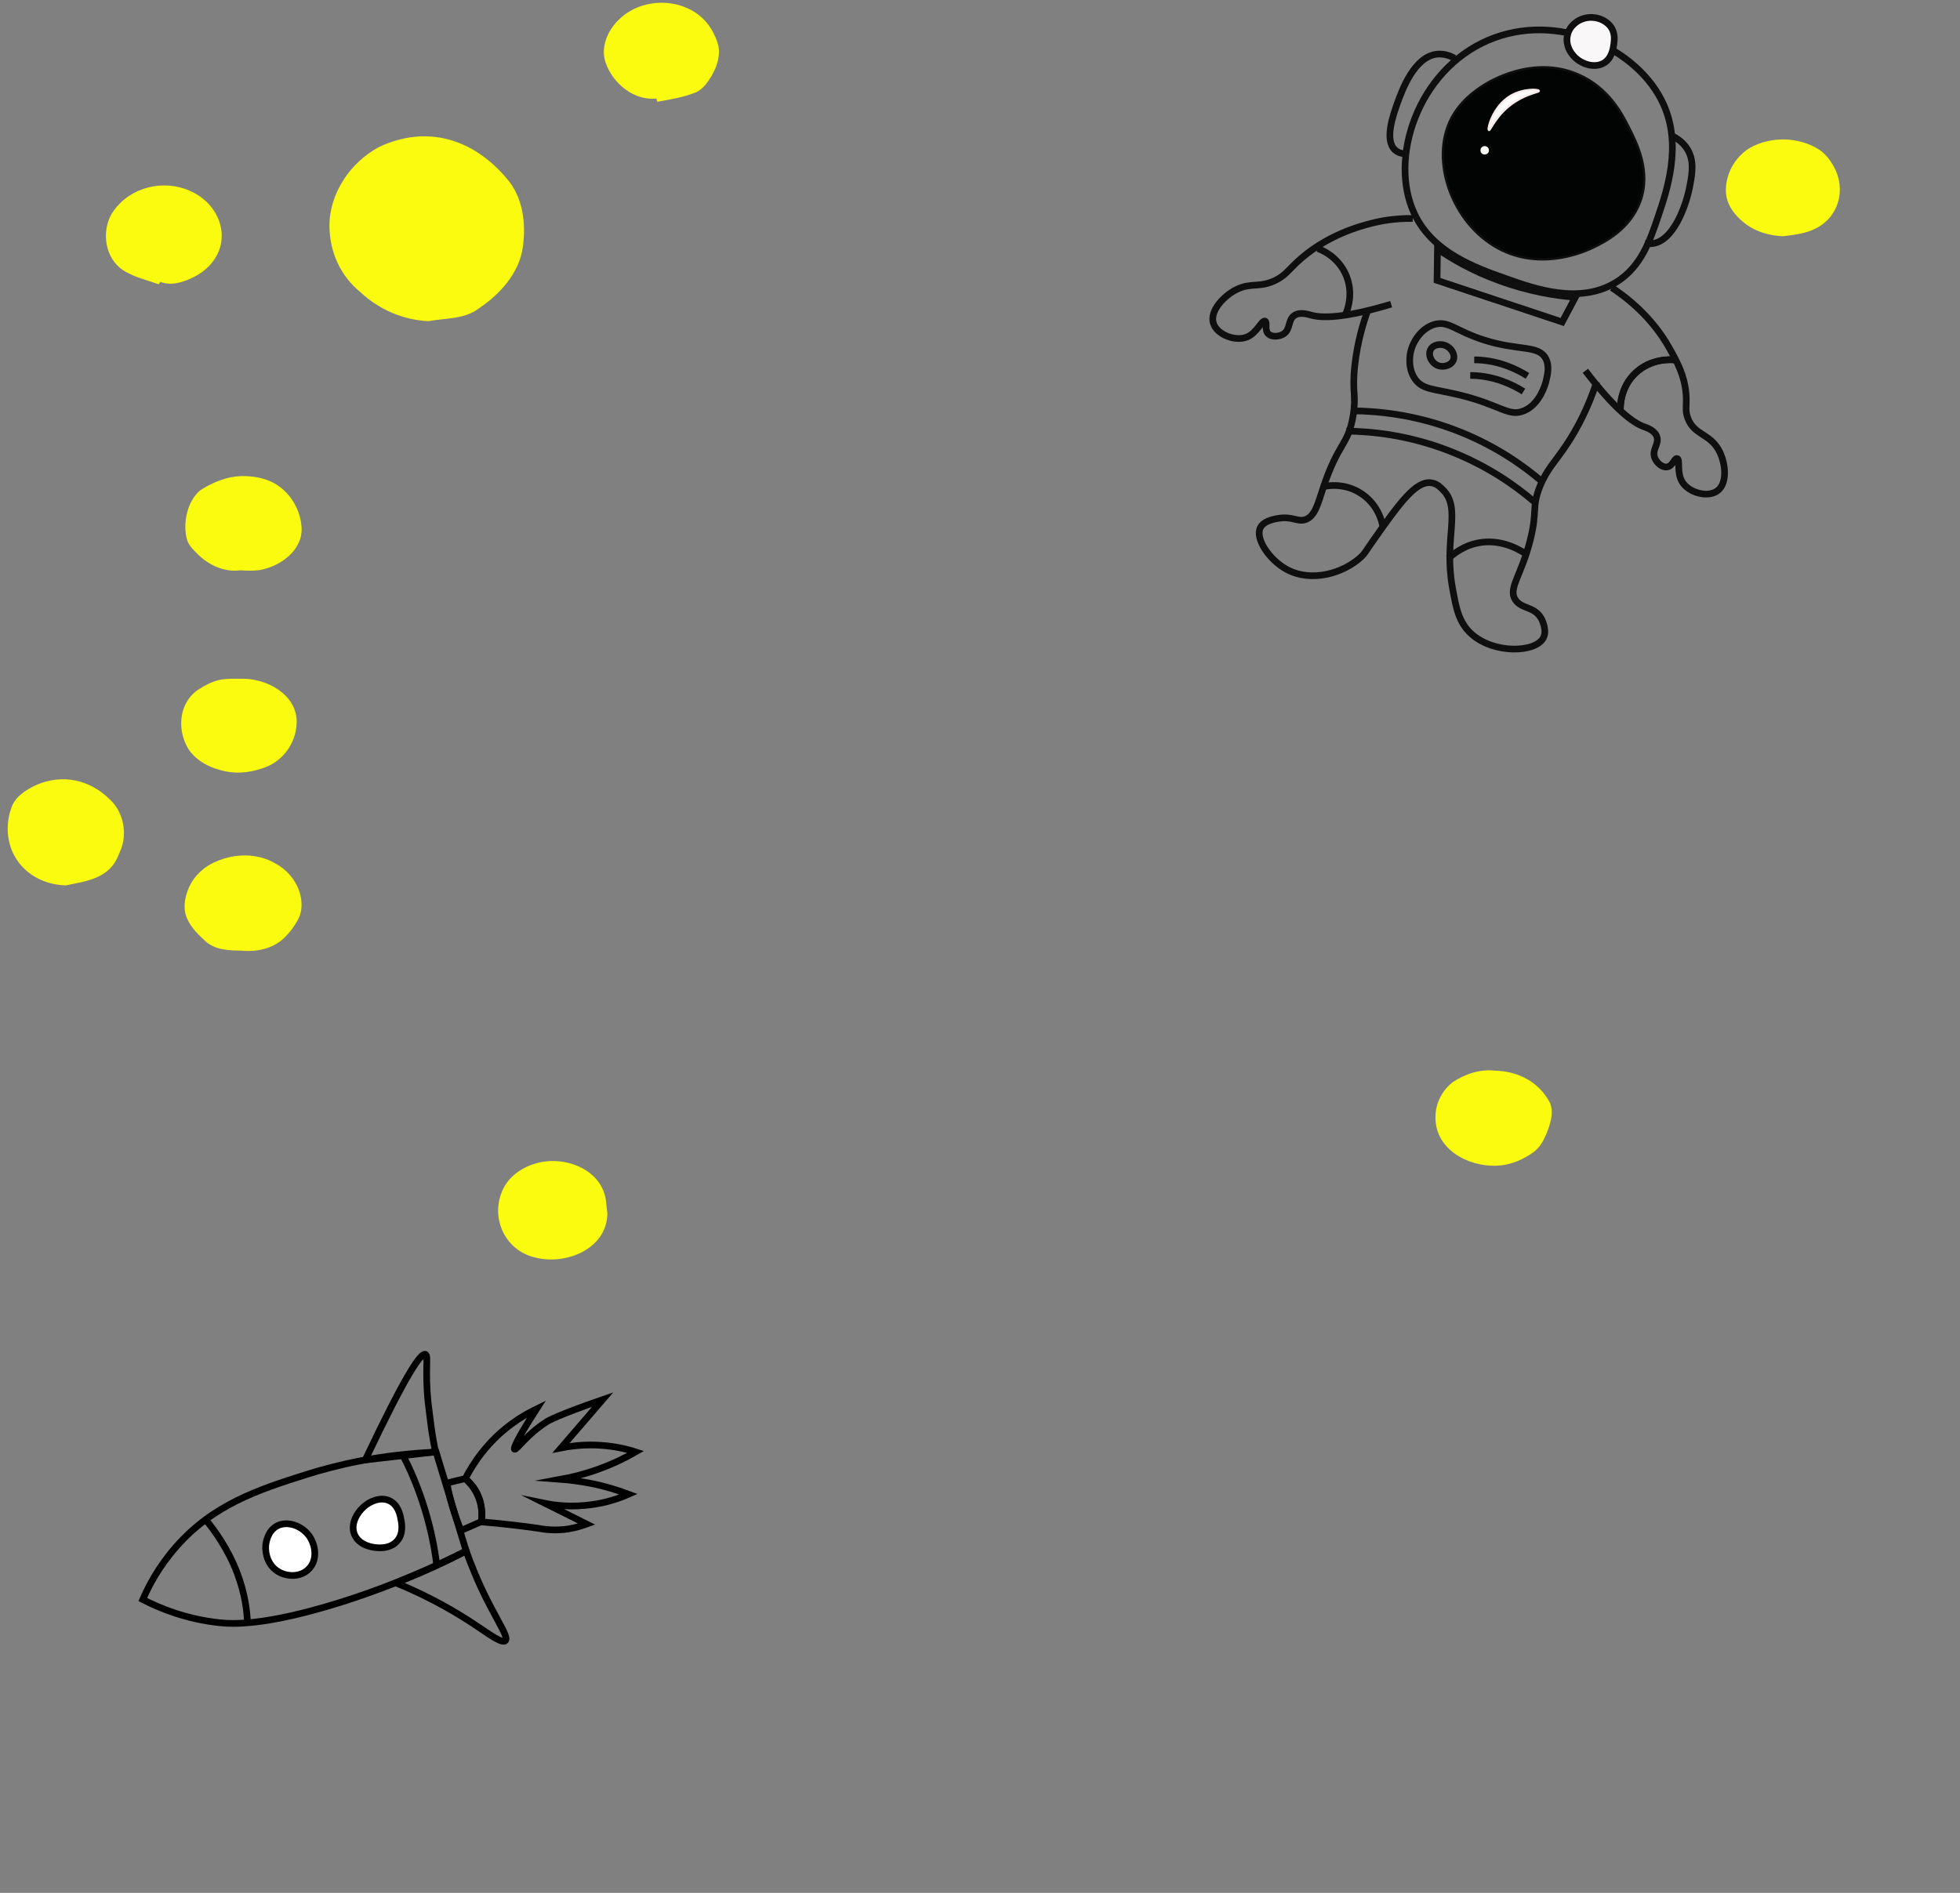 <?xml version="1.0" encoding="utf-8"?>
<!-- Generator: Adobe Illustrator 26.3.1, SVG Export Plug-In . SVG Version: 6.00 Build 0)  -->
<svg version="1.1" id="Ebene_1" xmlns="http://www.w3.org/2000/svg" xmlns:xlink="http://www.w3.org/1999/xlink" x="0px" y="0px"
	 viewBox="0 0 880 850" style="enable-background:new 0 0 880 850;" xml:space="preserve">
<rect x="0" y="0" width="880" height="850" fill="#808080" stroke="none"/>
<style type="text/css">
	.st0{fill:#FAFB0F;}
	.st1{fill:none;stroke:#100F0F;stroke-miterlimit:10;}
	.st2{fill:none;stroke:#100F0F;stroke-width:3;stroke-miterlimit:10;}
	.st3{fill:#F9F7F7;stroke:#100F0F;stroke-width:3;stroke-miterlimit:10;}
	.st4{fill:#020303;stroke:#100F0F;stroke-miterlimit:10;}
	.st5{fill:#FFFFFF;stroke:#F9F9F4;stroke-miterlimit:10;}
	.st6{fill:#FFFFFF;stroke:#F7EBEB;stroke-miterlimit:10;}
	.st7{fill:none;stroke:#000000;stroke-width:3;stroke-miterlimit:10;}
	.st8{fill:#FFFFFF;stroke:#000000;stroke-width:3;stroke-miterlimit:10;}
</style>
<g>
	<path class="st0" d="M108.4,426.5c-5.9,0.1-12-0.3-16.1-5c-4.1-4.6-8.6-9.8-7.2-16.5c1.6-7.6,6.3-13.1,14.1-15.8
		c8.9-3.1,17.1-2.3,24.5,3.2c6.2,4.6,9.3,13.1,7.1,18.3c-3.5,8.3-8.6,15-18.5,15.7C111.1,426.6,109.8,426.5,108.4,426.5z"/>
	<path class="st0" d="M108.4,426.9c-5.5-0.1-11.4-0.2-15.9-4c-3.2-3-6.3-5.8-8.2-9.8c-2.2-4.2-1.6-9.2,0.1-13.5
		c2.1-5.7,7-10.4,12.6-12.7c8.4-3.7,18.5-3.9,26.6,0.8c7.3,3.9,12.6,12,11.7,20.5c-0.2,1.7-0.8,3.6-1.7,5.1c-1.4,2.6-3.2,5-5.3,7.2
		C123.1,426,115.4,427.6,108.4,426.9L108.4,426.9z M108.4,426.1c6.7,0.2,12.7-2.8,15.7-8.9c1.4-2.5,2.4-5.4,3.3-8.2
		c0.5-2.4-0.3-5-1.3-7.3c-3.5-7.3-11.5-11.8-19.7-11c-7.1,0.6-14.6,3.9-17.8,10.7c-4.1,7.7-0.3,13.7,5,20.3
		C97.2,425.8,103.2,426.4,108.4,426.1L108.4,426.1z"/>
</g>
<g>
	<path class="st0" d="M71.1,127.2c-4.9-2.1-10.1-3.6-14.5-6.4c-7.9-5-9.4-17.2-3.7-24.7C61.1,85.2,78,83,88.4,92
		c10.1,8.8,9.2,22-1.9,29.3c-4.6,3-9.1,5.5-14.8,4.3C71.5,126.1,71.3,126.7,71.1,127.2z"/>
	<path class="st0" d="M71.3,127.6c-0.7-0.1-1.6-0.5-2.3-0.7c-4.7-1.6-9.5-2.8-13.8-5.6c-7.9-5.3-9.7-16.7-5.3-24.9
		c1.6-2.7,3.7-5.1,6.1-7c10-8,25-8.3,35.2-0.1c5.2,4.1,8.8,10.9,8.3,17.8c-0.4,7.7-5.9,14.1-12.5,17.3c-4.6,2.4-10.5,4.2-15.4,2
		c0,0,0.8-0.4,0.8-0.4C72,126.5,71.6,127.1,71.3,127.6L71.3,127.6z M70.9,126.8c0.1-0.8,0-1.3,0.1-2c0,0,0.8,0,0.8,0
		c5.5,0.2,9.6-3.1,13.6-6.5c3.5-3,5.9-7.2,5.9-11.7c0-4.2-2-8.3-5.4-11.6c-6.8-7-19-7.1-26.8-1.5c-2,1.3-3.9,3.2-5.3,5.2
		c-4,6.2-3.3,15.7,2.7,20.5c3.7,2.9,8.5,4.6,12.7,6.6C69.8,126.1,70.6,126.5,70.9,126.8L70.9,126.8z"/>
</g>
<g>
	<path class="st0" d="M107.9,255.7c-9,1.3-15.6-3.7-20.9-10.8c-4.1-5.5-1-19.6,5.1-23c8.3-4.7,16.6-6.7,26.4-3
		c8.3,3.1,13.7,13.9,12.8,21c-1,7.5-9.9,15-18.4,15.7C111.5,255.8,110,255.7,107.9,255.7z"/>
	<path class="st0" d="M107.9,256.1c-7.2,1-14.4-2.4-19.4-7.5c-1-1-2.1-2.1-3-3.3c-1.3-1.7-1.8-3.6-2.1-5.6c-0.8-6.6,1-14.4,6-19.1
		c0.4-0.3,1-0.8,1.4-1c5.2-3.2,11.2-5.6,17.5-5.8c5.2-0.1,10.6,0.8,15.2,3.4c6.9,4.1,11.3,11.5,11.9,19.5
		c0.7,10.4-9.6,17.7-18.8,19.3C113.7,256.4,110.7,256.3,107.9,256.1L107.9,256.1z M107.9,255.3c2.8,0,5.5-0.2,8.1-1.3
		c5.6-2.4,10.3-7.7,11.4-13.8c0.4-6.3-3.5-13.6-8.7-17.2c-7.8-4.7-17.4-3.3-25.1,1c-4.7,2.7-6.6,10-6.6,15.3c0.1,1.5,0.3,3.1,1,4.3
		c0.6,1.2,1.5,2.3,2.2,3.3C94.2,252.7,100.8,256.7,107.9,255.3L107.9,255.3z"/>
</g>
<g>
	<path class="st0" d="M108.3,305.2c10.1-0.5,19.6,5.5,22.3,13.9c2.5,7.9-2.5,18.4-10.2,21.8c-9.8,4.2-18.8,3.9-27.7-2
		c-8.7-5.8-9.9-20.4-2-27.2C96.7,306.5,99.9,305.3,108.3,305.2z"/>
	<path class="st0" d="M108.3,304.8c11.3-0.3,25.1,7,24.9,19.6c-0.2,9.6-6.6,18.2-16,20.8c-5.8,2-12.4,2.4-18.4,0.6
		c-6.3-1.7-12.7-5.5-15.4-11.7c-3.2-6.9-2.8-15.6,2.3-21.5c1-1.1,2.1-2.1,3.3-2.9c3.3-2.1,6.8-4,10.7-4.6
		C102.7,304.7,105.5,304.8,108.3,304.8L108.3,304.8z M108.3,305.6c-2.8,0.1-5.6,0.4-8,1.4c-2.5,1-4.4,2.7-6.2,4.7
		c-3.7,3.7-4.9,7.7-4.6,12.6c0.3,4.4,2.2,8.7,5.3,11.2c3.8,3,8.5,5,13.4,5c7.2,0,15.2-2.4,18.8-9.3
		C134.6,318.3,122.2,304.4,108.3,305.6L108.3,305.6z"/>
</g>
<g>
	<path class="st0" d="M671.1,481.2c11.9,0.1,18.7,5.8,23.2,14.6c2.1,4.1-2.5,16.1-6.8,19.1c-11.3,8-22.7,6.6-31.9,0.1
		c-9.1-6.4-9.3-20-1-27.7C659.6,483,665.6,480.6,671.1,481.2z"/>
	<path class="st0" d="M671.1,480.8c10.5,0.2,19.9,5,24.9,14.6c1.7,4.8,0,9.4-1.7,13.8c-1.3,3-2.7,5.7-5.4,7.9
		c-4.9,3.7-10.9,6.2-17.1,6.4c-13.2,0.4-27.9-7.8-27.3-22.5c0.2-5.9,3.1-11.4,7.7-15C657.7,482.3,664.6,480,671.1,480.8L671.1,480.8
		z M671.1,481.6c-6.7-0.4-13,4-16.2,9.6c-2.7,4.9-3.1,11.2-0.6,16.1c1,1.9,2.3,3.5,4.1,4.8c8.3,6.6,18.7,6.7,27.6,0.7
		c3.8-2.7,7.7-11.4,6.9-16C689.1,487.3,681.6,481.2,671.1,481.6L671.1,481.6z"/>
</g>
<g>
	<path class="st0" d="M295.2,43.9c-10,0.8-19.3-7.6-21.6-16.4c-1.5-5.6,0.6-10.9,4.1-14.8c6.5-7.1,15.1-9.6,24.4-7.5
		c8.5,2,14,7.9,16.5,16.3c1.3,4.4-2.9,15-7.5,17.4c-4.9,2.5-10.3,4.1-15.4,6.1C295.5,44.7,295.4,44.3,295.2,43.9z"/>
	<path class="st0" d="M295,44.2c-10.2,1.3-19.9-6.7-23.1-16.1c-2.3-6.8,0.8-14.3,5.8-19.1c9.4-9.6,26.2-10.4,36.6-1.8
		c4.1,3.4,6.8,8.1,8.2,13.2c1.3,6.3-2,13-5.8,17.7c-1.1,1.2-2.3,2.5-4.3,3.4c-5.6,2.2-11.1,3.1-16.6,4.1l-0.6,0.1
		c-0.2-0.3-0.4-0.8-0.4-1.1c0-0.1-0.1-0.4-0.1-0.5C294.9,44.2,295,44.2,295,44.2L295,44.2z M295.4,43.6c0.2,0.2,0.4,0.5,0.5,0.7
		c0.1,0.2,0.2,0.3,0.3,0.4l-0.8-0.2c4.8-3,10-5.3,14.3-8.1c0.5-0.4,1.2-1.2,1.8-2.2c1.9-3.2,3.4-7.5,3.2-11.1c-0.4-1.5-1-3-1.7-4.4
		c-5-11.5-20.6-14.3-30.3-6.9c-2,1.4-3.9,3.2-5.2,5.2c-4.7,6.5-1.7,15.1,3.5,20.3C284.7,41.1,290,43.6,295.4,43.6L295.4,43.6z"/>
</g>
<g>
	<path class="st0" d="M800.4,105.7c-9.1-1-16.1-4.6-21.1-12c-4.3-6.3-2.4-15.8,3.9-22c9.1-9,27-6.8,33.5,0.5
		c7.7,8.8,8.7,22.7-5.3,29.6C807.9,103.5,804.1,104.4,800.4,105.7z"/>
	<path class="st0" d="M800.4,106.1c-5.7-0.3-11.4-1.8-16.2-5.2c-4.8-3.5-9.1-8.6-9.3-14.8c-0.3-7.8,4-15.5,10.6-19.6
		c9.4-5.4,22.2-5.2,31.4,0.8c2.8,1.9,4.9,4.7,6.5,7.6c5.5,10.1,2.3,22.5-8.2,27.7C810.8,104.9,805.4,105.5,800.4,106.1L800.4,106.1z
		 M800.4,105.3c3.4-2.1,7.5-3.6,10.6-6c8.1-5.5,9.4-14,4.3-22.1c-4.9-8.6-18.5-10.2-26.9-6c-5.3,2.9-9.2,8.6-9.4,14.7
		c-0.3,5.2,3.1,9.7,6.8,13C789.8,102.5,795.1,104.4,800.4,105.3L800.4,105.3z"/>
</g>
<g>
	<path class="st0" d="M272.3,544.8c-0.8,9.8-7.2,16.2-18.9,18.4c-8.7,1.6-21-1.4-25-11.5c-3.2-7.8-1.3-17.1,6.2-22
		c10.5-6.9,27.8-5.8,34.5,5.9C270.6,538.4,271.2,541.7,272.3,544.8z"/>
	<path class="st0" d="M272.7,544.7c0,16.1-18.6,23.6-32.4,20c-13.3-3-20.2-17.4-14.8-29.9c2.5-6.1,8.5-10.4,14.6-12.2
		c13.2-4.2,31.1,2.6,32.1,17.9C272.3,541.8,272.5,543.4,272.7,544.7L272.7,544.7z M271.9,544.9c-1.4-2.1-2.5-5-3.8-7.2
		c-6.7-10.2-22.3-10.2-31.8-4.3c-5.8,3.3-7.6,11.6-4.9,17.8c2.8,6.9,10.4,10.2,17.7,10.5C259.9,561.8,270.4,556.4,271.9,544.9
		L271.9,544.9z"/>
</g>
<g>
	<path class="st0" d="M227,80.2c-6.5-7.6-14.3-13.9-25-16.6c-8.6-2.2-16.6-1-24.3,1.4c-9.4,2.9-16.9,9.4-22,18.1
		c-6,10.2-6.4,20.8-2.2,31.8c2.7,7,7.5,11.5,13.5,16.1c7.8,6,15.7,8.5,25.3,9.1c6.6-1.3,14.3-0.8,19.4-4.2
		c10.1-6.6,19.5-14.5,21.5-28.2C234.7,97.5,233.5,87.8,227,80.2z"/>
	<path class="st0" d="M226.7,80.5c-14.4-17.7-34.5-21.6-54.6-11c-11,6.4-19.3,19.2-18.6,32.1c0.3,6.2,2.3,12.8,5.9,17.8
		c1.8,2.5,4.2,4.7,6.7,6.7c7.4,6.3,16.5,9.7,26.4,10c0,0-1.1,0.1-1.1,0.1c3.9-0.8,7.6-1,10.8-1.4c3.1-0.4,5.8-1.1,8.3-2.9
		c5.7-3.7,11.2-7.5,15.2-12.9C233.7,108.5,235.4,90.8,226.7,80.5L226.7,80.5z M227.3,79.9c7.5,8.4,9,20.4,7.4,31.3
		c-1.6,11.5-10.5,21.2-19.6,27.2c-6.1,4.9-15.1,4.5-22,5.7c0,0-0.6,0.1-0.6,0.1s-0.5,0-0.5,0c-11.3-0.6-21.9-5.3-30.2-13
		c-9-7.4-13.7-17.9-13.9-29.5c-0.1-14.8,9.4-28.8,22.3-35.7C191.7,55.9,212.4,62.4,227.3,79.9L227.3,79.9z"/>
</g>
<g>
	<path class="st0" d="M49,359.3c-8.2-8.4-18.3-10.1-28.8-6.3c-4.8,1.7-11,5.4-12.5,9.7c-4.9,14.4,2.5,30.5,21.6,30.8
		c3.6-0.8,7.3-1.5,10.9-2.6c2.3-0.7,4.6-1.9,6.5-3.5c1.7-1.4,2.9-3.5,4.1-5.5C55.3,374.8,55.3,365.7,49,359.3z"/>
	<path class="st0" d="M48.7,359.6c-8.4-9.3-20.3-9.2-30.7-3.6c-3.5,2-7.7,4.6-8.3,8.7c-3.2,14.1,4.9,25.1,19.7,24.7
		c0,0-0.9,0.1-0.9,0.1c3.1-0.8,6-1.4,8.9-2.1c2.5-0.6,4.9-1.5,7-2.9c1.3-0.7,3.1-3.3,4.4-4.9C53.5,373.8,54.2,365.2,48.7,359.6
		L48.7,359.6z M49.3,359c6.2,5.6,8.1,15.6,4.6,23.4c-1.2,2.7-2,5.1-4.6,7.7c-3.5,3.5-8.2,5-12.9,6.1c-2.3,0.5-4.5,0.9-6.8,1.4
		c0,0-0.4,0-0.4,0C11.5,396.8,0,382.2,4.4,364.9c0,0,0.5-1.5,0.5-1.5c1.5-5.5,6.7-8.7,11.4-10.9C28,347.4,40.4,350.1,49.3,359
		L49.3,359z"/>
</g>
<path class="st1" d="M682.3,172.1"/>
<path class="st2" d="M634.3,98.1c-8.1-0.1-14.4,1.1-18.6,2.2c-4.3,1.1-20.7,5.2-34,18c-3.4,3.3-4.9,5.5-8.9,7.5
	c-7.2,3.6-11,1-17.4,4.1c-5.8,2.8-12.4,9.7-10.6,15.3c1.6,5.1,9.8,8.2,14.9,6.2c4.7-1.8,6.8-7.8,8.3-7.2c1.1,0.5-0.4,4,1.5,5.8
	c1.5,1.4,4.8,1.3,6.9-0.1c3.1-2.2,1.8-6.2,4.7-8.2c2.5-1.8,6.2-0.5,7.5-0.2c4.9,1.4,14.7,1.5,36-4.9"/>
<path class="st2" d="M723.7,129.2c6.1,4,17.8,12.8,25.8,27.1c3.6,6.4,6.8,12.3,7.5,20.6c0.4,5.5-0.6,7.1,0.8,10.9
	c2.8,7.5,9.5,6.8,13.7,14c3.3,5.7,4.3,15.1-0.4,18.6c-4.3,3.2-12.7,0.9-15.7-3.8c-2.8-4.3-0.9-10.4-2.4-10.7c-1.2-0.3-2,3.5-4.6,3.8
	c-2.1,0.3-4.6-1.8-5.5-4.2c-1.3-3.6,2.1-6.1,1-9.4c-1-2.9-4.7-4.1-5.9-4.5c-4.8-1.8-12.8-7.5-26.2-25.1"/>
<path class="st2" d="M614.1,139.4c-2,5.5-4.6,13.9-5.8,24.5c-1.4,12.4,0.8,13.4-0.8,22.9c-2.3,13.5-6.6,11.6-13.5,32.5
	c-2.3,7-3.7,12.8-8.1,14.1c-3.4,1-5.6-1.5-11.4-0.7c-1.6,0.2-7,1-8.6,4.2c-2.5,4.8,3.8,14.4,11.8,18.8c11.1,6,25.5,1.8,33.5-5.7
	c1.6-1.5,1.5-1.8,5.5-7.5c11.6-16.5,19-26.7,25.9-25.7c2.4,0.3,4,1.9,5.2,3.1c8.6,8.5,0.3,21.8,4.3,43.9c1.6,9,2.8,15.9,8.8,21.1
	c10,8.8,28.5,8.2,32,1.6c1.9-3.5-0.7-8.3-0.8-8.6c-3.1-5.7-8.9-4.3-11.7-8.5c-3.5-5.2,2.8-11,6.8-27.5c3.1-12.7,0.5-13.9,4-23
	c3.3-8.4,6.7-10.9,12.6-19.9c4-6.1,9-15.1,13.1-27.6"/>
<path class="st2" d="M668.1,18.1c-31.6,13.6-44.7,53.1-33.1,77.8c8.2,17.5,27.2,24.3,41.1,29.2c12.9,4.6,33.2,11.8,49.6,1.6
	c11.1-6.9,15.1-18.6,18.9-29.9c3.7-11,10.7-31.3,2.3-49.9C735.7,21.9,699.2,4.7,668.1,18.1z"/>
<path class="st3" d="M711.4,8.2c4.8-1.3,10.3,0.8,12.4,4.8c1.3,2.5,1,5,0.8,6.6c-0.2,1.7-0.8,6.4-4.3,8.6
	c-4.4,2.8-11.1,0.5-14.3-3.7c-0.5-0.6-3.2-4-2.3-8.4C704.4,12,707.9,9.1,711.4,8.2z"/>
<path class="st2" d="M750.7,61c1.8,0.9,4.5,2.5,6.5,5.4c3.6,5.2,2.6,11.2,1.6,16.6c-1.7,9.5-7.6,25.5-17.1,26.4
	c-1.4,0.1-2.6-0.1-3.3-0.3"/>
<path class="st4" d="M736.4,90.7c-4.6,12.3-15.8,17.9-20.7,20.3c-3.4,1.7-22.3,10.5-41.2,1.5c-21.4-10.2-32.2-38.1-23.9-57.3
	c4.2-9.7,12.3-14.9,15.7-17.1c2.1-1.3,21.9-13.7,42.5-4.6c13.4,5.9,19.4,17.4,22.4,23.4C734.8,63.9,741.5,76.9,736.4,90.7z"/>
<circle class="st5" cx="666.6" cy="67.5" r="1.4"/>
<path class="st6" d="M680.3,45.6c5.7-3.7,10.7-4.2,10.6-4.8c-0.2-0.7-6.9-1.1-12.6,2.2c-8.1,4.8-10.5,15-9.8,15.4
	C669.1,58.7,671.8,51,680.3,45.6z"/>
<path class="st2" d="M653,26.1c-1.8-1-4.4-2-7.5-1.8c-10.4,0.8-16,16.1-18.2,22.3c-1.7,4.8-5.9,16.4-0.9,20.8
	c1.4,1.2,3.1,1.6,4.5,1.7"/>
<path class="st2" d="M645.4,111.8l-0.2,14.1l56.2,18.7l5.9-11.1c-8.9-0.7-21-2.6-34.5-7.6C661.3,121.7,652.1,116.4,645.4,111.8z"/>
<path class="st2" d="M633.4,157.8c-0.3,1.1-1.6,7.5,2,12.5c3.4,4.7,8.3,4.3,19.2,6.9c19.4,4.6,22.7,10.3,29.8,7.2
	c7.2-3.1,9.5-12.4,9.7-13.1c0.7-2.9,1.7-6.9-0.1-10.3c-3.3-6.2-12-3.3-27.7-8.3c-13.1-4.2-16.1-9-22.6-6.9
	C638.7,147.4,634.7,152.4,633.4,157.8z"/>
<path class="st2" d="M652.6,161.5c-0.9,2.6-4.4,3.6-6.9,2.7c-3-1.1-4.8-4.9-3.3-7.4c1.3-2.2,4.6-2.6,6.9-1.5
	C651.5,156.3,653.4,159,652.6,161.5z"/>
<path class="st2" d="M661.9,161.6c3.6,0,8.7,0.5,14.5,2.6c3.9,1.4,7,3.1,9.4,4.6"/>
<path class="st2" d="M660.1,168.6c3.6,0,8.7,0.5,14.5,2.6c3.9,1.4,7,3.1,9.4,4.6"/>
<path class="st2" d="M607.6,184.5c10.5,0.1,26.9,1.5,45.5,8.5c18.3,6.9,31.4,16.5,39.3,23.3"/>
<path class="st2" d="M604.5,193.6c10.5,0.1,26.8,1.5,45.2,8.5c18.2,6.9,31.2,16.4,39.1,23.2"/>
<path class="st2" d="M593.4,218.7c1.5-0.4,9.2-2.2,16.9,2.4c8.5,5,10.3,13.7,10.5,15.1"/>
<path class="st2" d="M650.3,250.8c2.3-2.1,7.5-6.4,15.3-7.3c10-1.1,17.7,4,20.3,5.8"/>
<path class="st2" d="M684.6,231.1"/>
<path class="st2" d="M591.7,111.6c1.3,0.5,9.2,3.5,12.8,12.3c3.7,9.2-0.3,17.2-0.9,18.4"/>
<path class="st2" d="M727.5,184c0-1.4-0.1-9.9,6.7-16.4c7.1-6.8,16.1-6.1,17.4-6"/>
<path class="st2" d="M727.5,184c0-1.4-0.1-9.9,6.7-16.4c7.1-6.8,16.1-6.1,17.4-6"/>
<path class="st2" d="M593,217.7"/>
<path class="st7" d="M209.3,696.5l-13.5-44.4c-25.1,1-45.1,5.9-58.4,10.1c-21.5,6.8-41.8,13.5-58.4,32.5
	c-7.8,8.9-12.3,17.6-14.9,23.6c7.6,3.9,19.4,8.8,34.4,10.4c5.8,0.6,20.2,1.5,53.9-9C167.1,715.1,186.8,707.9,209.3,696.5z"/>
<path class="st7" d="M111.1,729.3c-0.1-5.6-1.1-13.6-4.6-22.9c-4.2-11-10.3-19.4-14.7-24.6"/>
<path class="st8" d="M119.3,694.1c0.1-1.1,0.7-6.4,5-8.8c4.8-2.6,11.3,0,14.4,4.3c2.9,3.9,4.1,10.7,0,14.9
	c-3.6,3.8-9.6,3.7-13.7,1.3C120.7,703.3,119,698.3,119.3,694.1z"/>
<path class="st8" d="M159.2,689.2c-2.2-5.1,1.6-11,5.6-13.7c0.7-0.5,5.6-3.8,10.2-1.5c3.8,1.9,4.7,6.4,5,8.3
	c0.4,1.9,1.2,6.4-1.7,9.7c-3.1,3.6-8.1,3.1-9.4,3C167.7,694.9,161.4,694.2,159.2,689.2z"/>
<path class="st7" d="M195.5,652l-31.5,3.6c18.5-39,25-48.2,27-47.4c1.5,0.6-0.3,6.7,1.2,21.5c0.5,4.3,1.2,9.4,1.3,10.4
	C194.1,644.7,194.9,648.8,195.5,652z"/>
<path class="st7" d="M209.3,696.5c-4.4,2.2-8.9,4.5-13.7,6.7c-6.1,2.8-12.1,5.3-17.8,7.6c16.4,6.8,28.3,14,36.3,19.4
	c5.3,3.5,11.3,8,12.8,6.6c1.5-1.4-2.7-7.5-8-17.9C214.3,709.8,211.3,702.1,209.3,696.5z"/>
<path class="st7" d="M196,702.1c-1-7.9-2.9-17.3-6.3-27.6c-2.6-7.9-5.6-14.8-8.6-20.6"/>
<path class="st7" d="M200.7,666c2.7-0.7,5.5-1.4,8.2-2c1.6,1.4,5,4.8,6.6,10.3c1.1,3.8,0.9,7.1,0.6,9c-3,1.3-6.1,2.7-9.1,4
	c-1.3-3.1-2.6-6.6-3.8-10.5C202.1,673,201.2,669.3,200.7,666z"/>
<path class="st7" d="M216.1,683.4c0.3-2.1,0.9-7.8-2.3-13.6c-1.5-2.7-3.5-4.6-4.9-5.8c3.4-6.6,9.7-16.4,20.7-24.5
	c3.9-2.9,7.8-5.1,11.3-6.8c-9,14-10.4,17.7-9.9,18.1c0.9,0.6,5.2-6.5,14.7-12.5c0,0,4.3-2.7,24.9-9.8l-18.7,21.7
	c4-0.8,9.1-1.4,14.9-1.3c7.6,0.2,14,1.6,18.6,3.1c-4.5,2.6-10,5.3-16.6,7.7c-6.3,2.3-12.1,3.7-17,4.6c4,0.3,8.5,0.9,13.3,1.8
	c6.6,1.3,12.3,3.1,17.1,4.9c-4.1,1.8-9.7,3.8-16.7,4.7c-8.7,1.2-15.9,0.4-20.8-0.6c6.2,3.1,12.5,6.2,18.7,9.3
	c-1.9,0.7-4.7,1.6-8.3,2.2c-6,0.9-10.7,0.2-13.5-0.3C235.5,685.4,227.4,684.4,216.1,683.4z"/>
</svg>
